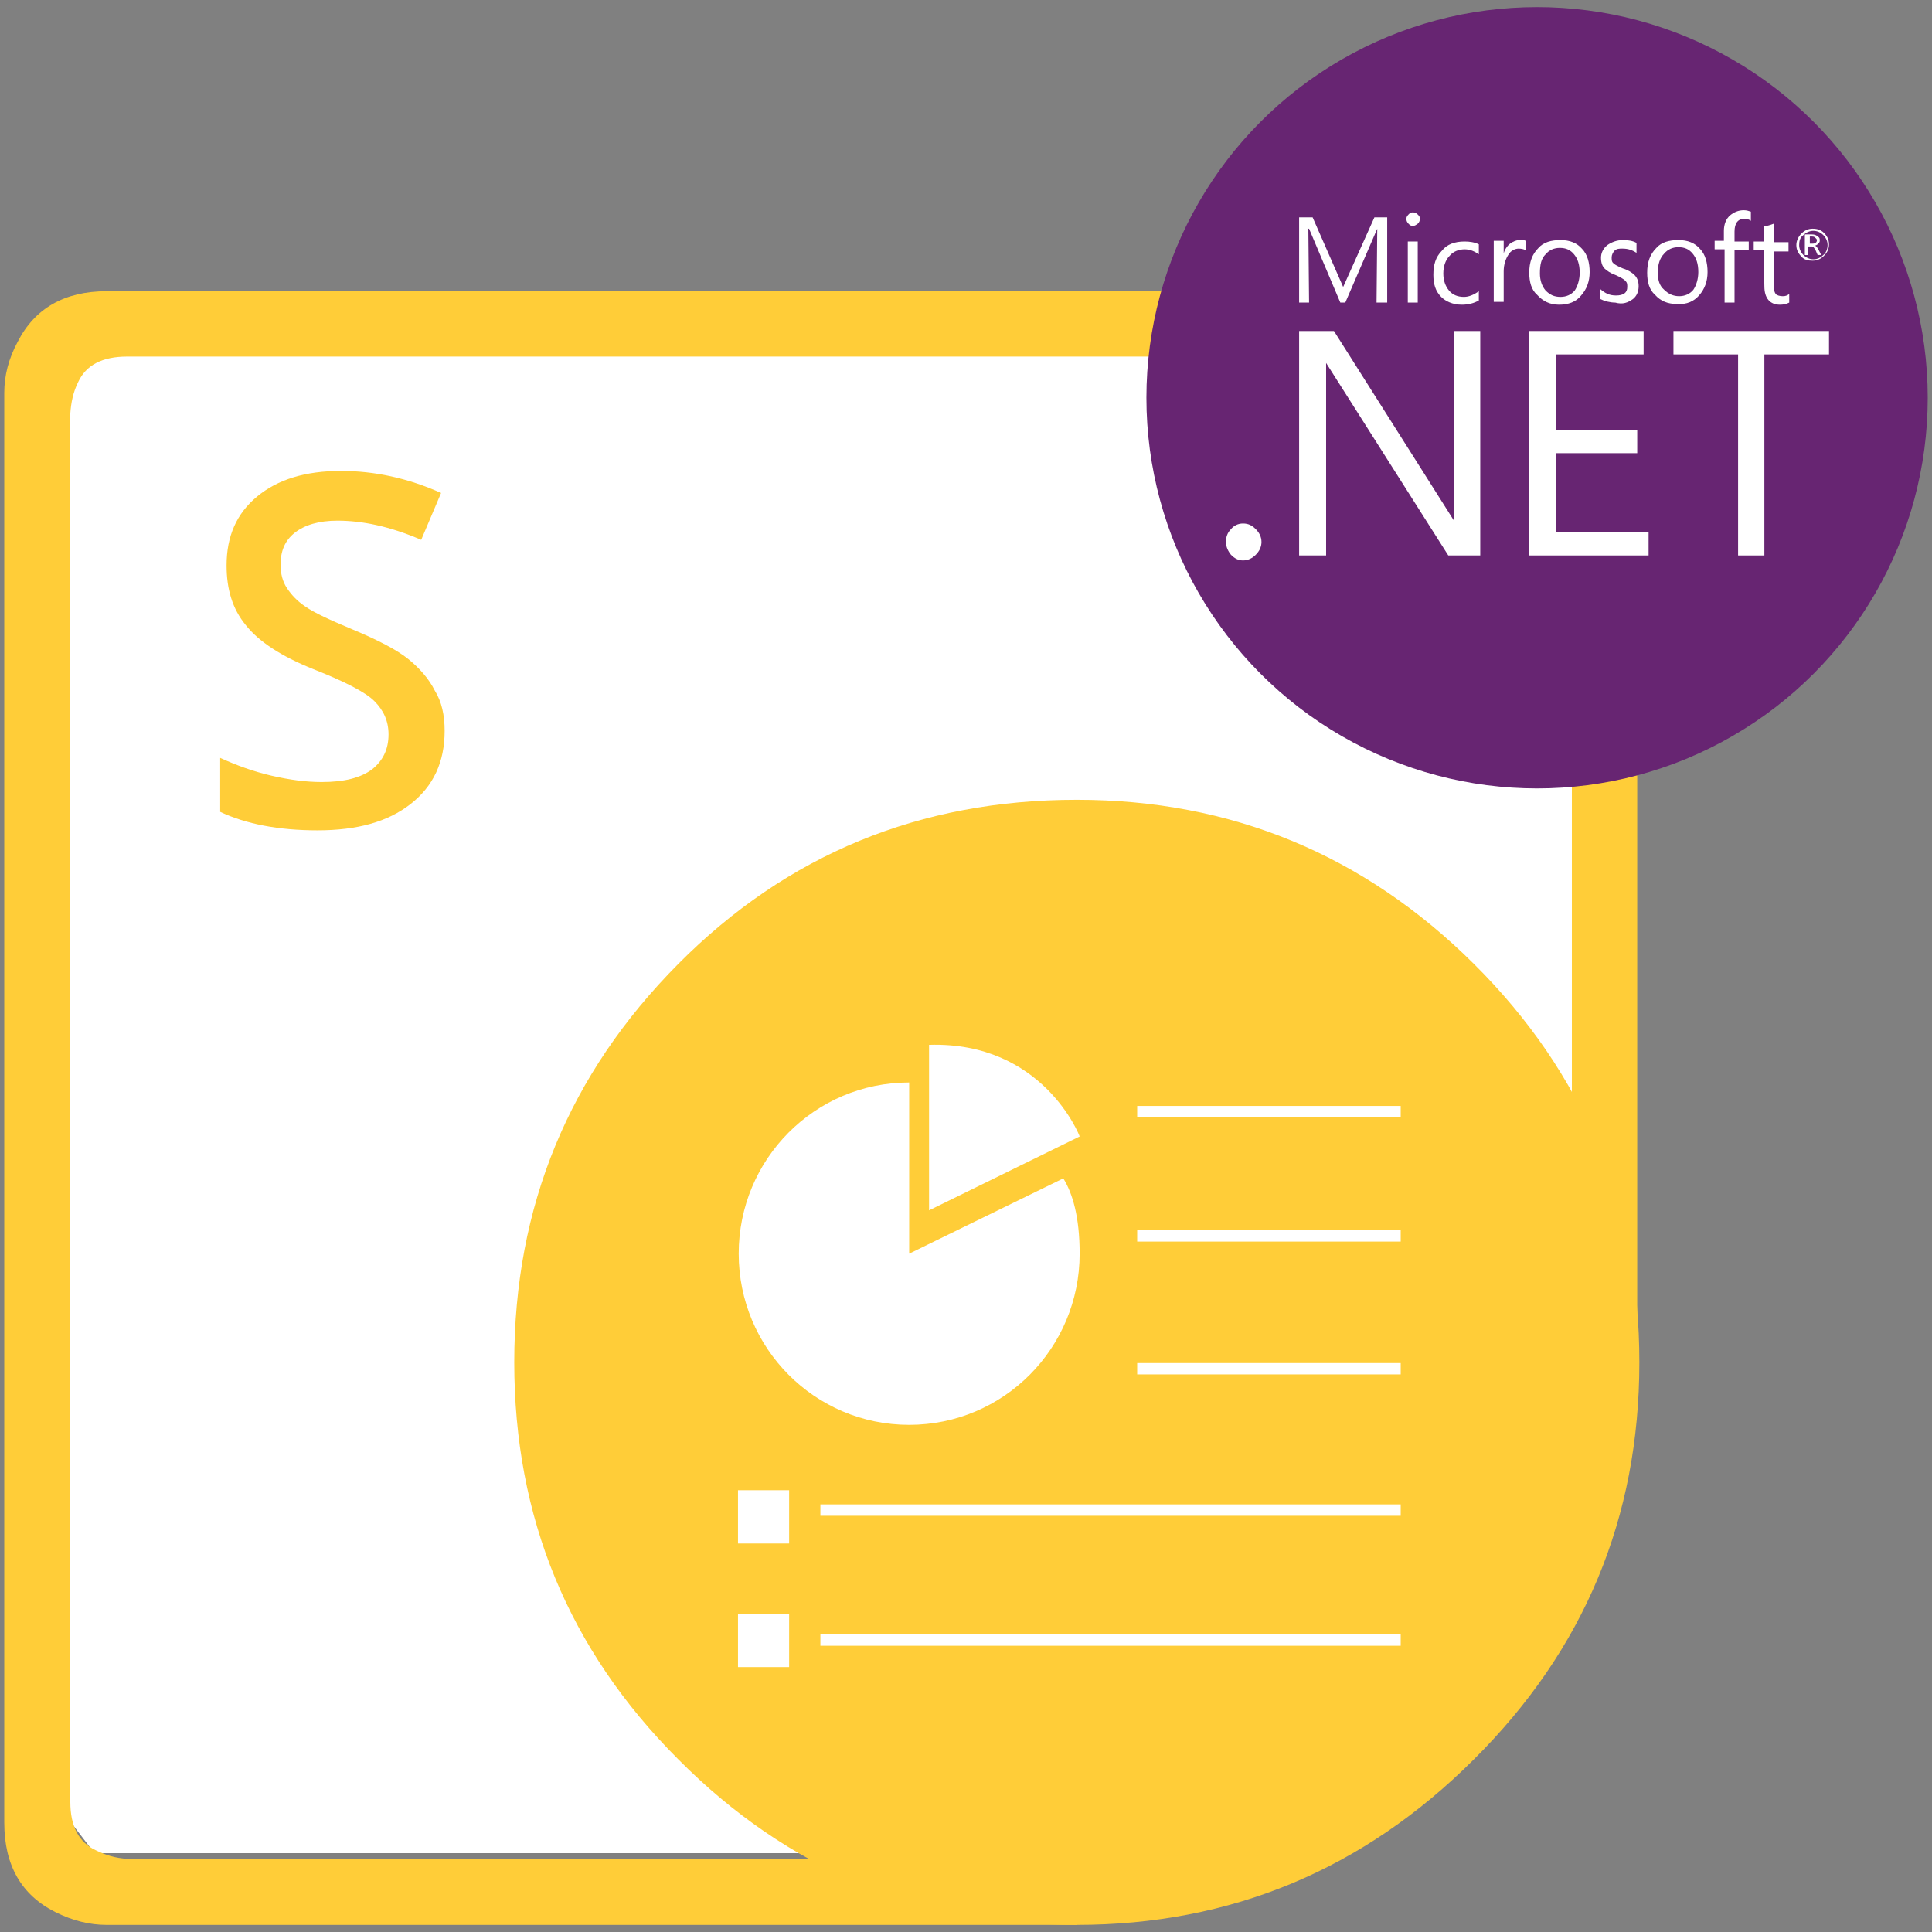 <svg version="1.1" id="Aspose.Slides_for_Python_via_.NET" xmlns="http://www.w3.org/2000/svg" x="0" y="0" viewBox="0 0 272 272" style="enable-background:new 0 0 272 272" xml:space="preserve"><rect x="0" y="0" width="272" height="272" fill="#808080" stroke="none"/><style>.st0{fill:#fff}.st1{fill-rule:evenodd;clip-rule:evenodd;fill:#ffcd38}</style><g id="Python_via_.NET"><g id="NET_1_"><path class="st0" d="m222 52.7-7.6-4.9H15.9l-7.5 7.5v199.2l4.9 6.4h148.2l60.5-76.6z"/><path class="st1" d="M72.4 191.8c0-22 7.7-40.6 23.1-56.1 15.3-15.4 34-23.1 56.1-23.1 21.7 0 40.4 7.7 55.9 23.1s23.3 34.1 23.3 56.1c0 21.9-7.8 40.5-23.3 55.9-15.5 15.5-34.2 23.3-55.9 23.3-22.1 0-40.7-7.8-56.1-23.3-15.5-15.5-23.1-34.1-23.1-55.9"/><path class="st1" d="M230.6 191.8h-9.3V58.2c0-3.4-1.2-5.7-3.7-6.9-.9-.4-1.8-.8-3-.9l-1.4-.2H17.9c-3.5 0-5.8 1.2-6.9 3.6-.7 1.4-1 2.9-1.1 4.4v195.5c0 3.4 1.2 5.7 3.6 6.8 1.4.7 2.8 1.1 4.4 1.2h129.6l4.1 9.3H15c-2.4 0-4.8-.6-7.2-1.8C3 266.8.6 262.6.6 256.6V55.3c0-2.4.6-4.8 1.9-7.2C4.9 43.4 9.1 41 15 41h201.2l2.2.3c1.8.3 3.5.8 4.9 1.6 4.8 2.4 7.2 6.6 7.2 12.5v136.4z"/><path d="M62.6 102.9c0 4.4-1.6 7.8-4.8 10.3-3.2 2.5-7.5 3.7-13.1 3.7-5.5 0-10.1-.9-13.7-2.6v-7.6c2.2 1 4.6 1.9 7.2 2.5 2.6.6 4.9.9 7.1.9 3.2 0 5.5-.6 7.1-1.8 1.5-1.2 2.3-2.8 2.3-4.9 0-1.9-.7-3.4-2-4.7s-4.3-2.8-8.6-4.5c-4.5-1.8-7.7-3.9-9.5-6.2-1.9-2.3-2.7-5.1-2.7-8.4 0-4.1 1.4-7.3 4.3-9.7 2.9-2.4 6.8-3.6 11.8-3.6 4.7 0 9.4 1 14.1 3.1L59.3 76c-4.4-1.9-8.3-2.7-11.8-2.7-2.6 0-4.6.6-6 1.7-1.4 1.1-2 2.6-2 4.5 0 1.3.3 2.4.9 3.3.6.9 1.4 1.8 2.6 2.6 1.3.9 3.5 1.9 6.6 3.2 3.6 1.5 6.3 2.9 7.9 4.2s2.9 2.8 3.7 4.4c1 1.6 1.4 3.5 1.4 5.7z" style="fill:#ffcd38"/><g id="Symbol"><path class="st0" d="M152 176.5c0 13.3-10.7 24.1-24 24.1s-24-10.8-24-24.1 10.7-24.1 24-24.1c.9 0 0 0 0 0v24.1l21.7-10.6c1.3 2.1 2.3 5.4 2.3 10.6z"/><path class="st0" d="M130.8 147.1v23.3L152 160c0-.1-5.2-13.4-21.2-12.9zM160.1 155.7h37.1v1.6h-37.1zM160.1 173.2h37.1v1.6h-37.1zM160.1 191.9h37.1v1.6h-37.1zM115.5 211.8h81.7v1.6h-81.7zM115.5 230.1h81.7v1.6h-81.7zM103.9 209.8h7.2v7.5h-7.2zM103.9 227.2h7.2v7.5h-7.2z"/></g></g><circle cx="216.4" cy="56" r="55" style="fill:#672572"/><g id="XMLID_2_"><path id="XMLID_3_" class="st0" d="M229.9 42.1c.5-.4.8-1 .8-1.8 0-.7-.2-1.2-.6-1.6-.3-.3-.9-.7-1.6-.9-.7-.3-1.1-.5-1.3-.7-.3-.2-.3-.5-.3-.9 0-.3.2-.7.4-.9.3-.3.7-.3 1.1-.3.8 0 1.4.2 2 .6v-1.4c-.5-.3-1.2-.4-1.9-.4-.9 0-1.6.3-2.2.7-.6.5-.9 1.1-.9 1.8s.2 1.2.5 1.5.9.7 1.5.9c.7.3 1.2.6 1.4.8.3.3.3.5.3.9 0 .8-.5 1.2-1.6 1.2-.9 0-1.5-.3-2.2-.9v1.4c.6.3 1.4.5 2.1.5 1.1.3 1.8 0 2.5-.5z"/><path id="XMLID_29_" class="st0" d="M242.8 42.6h1.4v-7.4h2V34h-2v-1.4c0-1.2.5-1.8 1.4-1.8.3 0 .7.1.9.3v-1.3c-.3-.1-.6-.2-1-.2-.8 0-1.4.3-1.9.7-.6.5-.9 1.3-.9 2.2v1.4h-1.3v1.2h1.4v7.5z"/><path id="XMLID_30_" class="st0" d="M198.9 31.8c.3 0 .4-.1.7-.3.2-.2.3-.4.3-.7s-.1-.4-.3-.6-.4-.3-.7-.3-.4.1-.6.3c-.2.2-.3.4-.3.6 0 .3.1.5.3.7s.3.3.6.3z"/><path id="XMLID_31_" class="st0" d="M205.8 42.9c.9 0 1.7-.2 2.4-.6V41c-.7.5-1.4.8-2.1.8-.9 0-1.6-.3-2.1-.9-.5-.6-.8-1.4-.8-2.4s.3-1.9.9-2.5c.5-.6 1.3-.9 2.1-.9s1.4.3 2 .7v-1.4c-.6-.3-1.3-.4-2-.4-1.4 0-2.5.4-3.2 1.3-.9.9-1.2 2-1.2 3.4 0 1.3.3 2.3 1.1 3.1.6.6 1.6 1.1 2.9 1.1z"/><path id="XMLID_34_" class="st0" d="M254.8 34.7h.3c.2 0 .3.2.5.5l.3.7h.5l-.4-.8c-.2-.3-.3-.5-.5-.5.3-.1.4-.2.5-.3.2-.2.2-.3.2-.5 0-.3-.1-.4-.3-.5-.2-.2-.4-.3-.9-.3h-.9v2.9h.4v-1.2h.3zm0-1.4h.3c.3 0 .4.1.5.2.1.1.2.2.2.3 0 .3-.2.5-.6.5h-.4v-1z"/><path id="XMLID_35_" class="st0" d="M248.4 40.3c0 1.7.8 2.6 2.2 2.6.5 0 .9-.1 1.3-.3v-1.2c-.3.2-.5.3-.9.3s-.8-.1-1-.3c-.2-.3-.3-.7-.3-1.2v-4.8h2.1v-1.3h-2.1v-2.6c-.5.2-.9.3-1.4.4V34h-1.4v1.2h1.4l.1 5.1z"/><path id="XMLID_40_" class="st0" d="M255.2 36.7c.7 0 1.2-.3 1.6-.7s.7-.9.7-1.6c0-.7-.3-1.2-.7-1.6-.4-.4-.9-.6-1.6-.6-.7 0-1.2.3-1.6.7-.4.4-.7 1-.7 1.6 0 .7.3 1.2.7 1.6.4.5 1 .6 1.6.6zm-1.3-3.6c.4-.4.9-.6 1.4-.6s1 .2 1.4.6c.4.4.6.9.6 1.4s-.2 1.1-.6 1.4c-.4.4-.9.6-1.4.6s-1-.2-1.4-.6-.6-.9-.6-1.4.1-1.1.6-1.4z"/><path id="XMLID_41_" class="st0" d="M198.2 34h1.4v8.6h-1.4V34z"/><path id="XMLID_44_" class="st0" d="M219.5 42.9c1.3 0 2.4-.4 3.1-1.3.8-.9 1.2-2 1.2-3.3s-.3-2.5-1.1-3.3c-.7-.8-1.7-1.2-3-1.2s-2.4.3-3.1 1.1c-.9.9-1.3 2-1.3 3.5 0 1.3.3 2.4 1.1 3.1.8.9 1.8 1.4 3.1 1.4zm-1.9-7.1c.5-.6 1.2-.9 2-.9.9 0 1.5.3 2 .9.5.6.8 1.4.8 2.6 0 1-.3 1.9-.7 2.5-.5.6-1.2.9-2 .9-.9 0-1.5-.3-2.1-.9-.5-.6-.8-1.4-.8-2.4 0-1.3.2-2.1.8-2.7z"/><path id="XMLID_47_" class="st0" d="M239.2 41.6c.8-.9 1.2-2 1.2-3.3s-.3-2.5-1.1-3.3c-.7-.8-1.7-1.2-3-1.2s-2.4.3-3.1 1.1c-.9.9-1.3 2-1.3 3.5 0 1.3.3 2.4 1.1 3.1.8.9 1.8 1.3 3.1 1.3 1.4.1 2.4-.4 3.1-1.2zm-5.8-3.3c0-1.1.3-2 .9-2.6.5-.6 1.2-.9 2-.9.9 0 1.5.3 2 .9.5.6.8 1.4.8 2.6 0 1-.3 1.9-.7 2.5-.5.6-1.2.9-2 .9s-1.5-.3-2.1-.9c-.7-.6-.9-1.4-.9-2.5z"/><path id="XMLID_48_" class="st0" d="M219.1 63.8h11.4v-3.3h-11.4V49.9h12.3v-3.3h-16.1v31.6h16.8v-3.3h-13V63.8z"/><path id="XMLID_49_" class="st0" d="M235.6 49.9h9.1v28.3h3.7V49.9h9.1v-3.3h-21.9v3.3z"/><path id="XMLID_50_" class="st0" d="M175 73.7c-.7 0-1.3.3-1.7.8-.5.5-.7 1.1-.7 1.8s.3 1.3.7 1.8c.5.5 1 .8 1.7.8s1.3-.3 1.8-.8.8-1.1.8-1.8-.3-1.3-.8-1.8-1-.8-1.8-.8z"/><path id="XMLID_51_" class="st0" d="M212.6 34.3c-.4.3-.8.9-.9 1.4v-1.8h-1.4v8.6h1.4v-4.3c0-1 .3-1.8.7-2.4.3-.5.9-.8 1.4-.8.4 0 .9.1 1 .3v-1.4c-.2-.1-.4-.1-.9-.1-.4 0-.9.2-1.3.5z"/><path id="XMLID_52_" class="st0" d="M184.2 32.2h.1l4.4 10.4h.7l4.5-10.4-.1 10.4h1.5v-12h-1.8l-4.4 9.8-4.3-9.8h-1.9v12h1.4l-.1-10.4z"/><path id="XMLID_53_" class="st0" d="m204.7 73.3-16.9-26.7h-4.9v31.6h3.8V51.1l17.2 27.1h4.5V46.6h-3.7v26.7z"/></g></g></svg>
